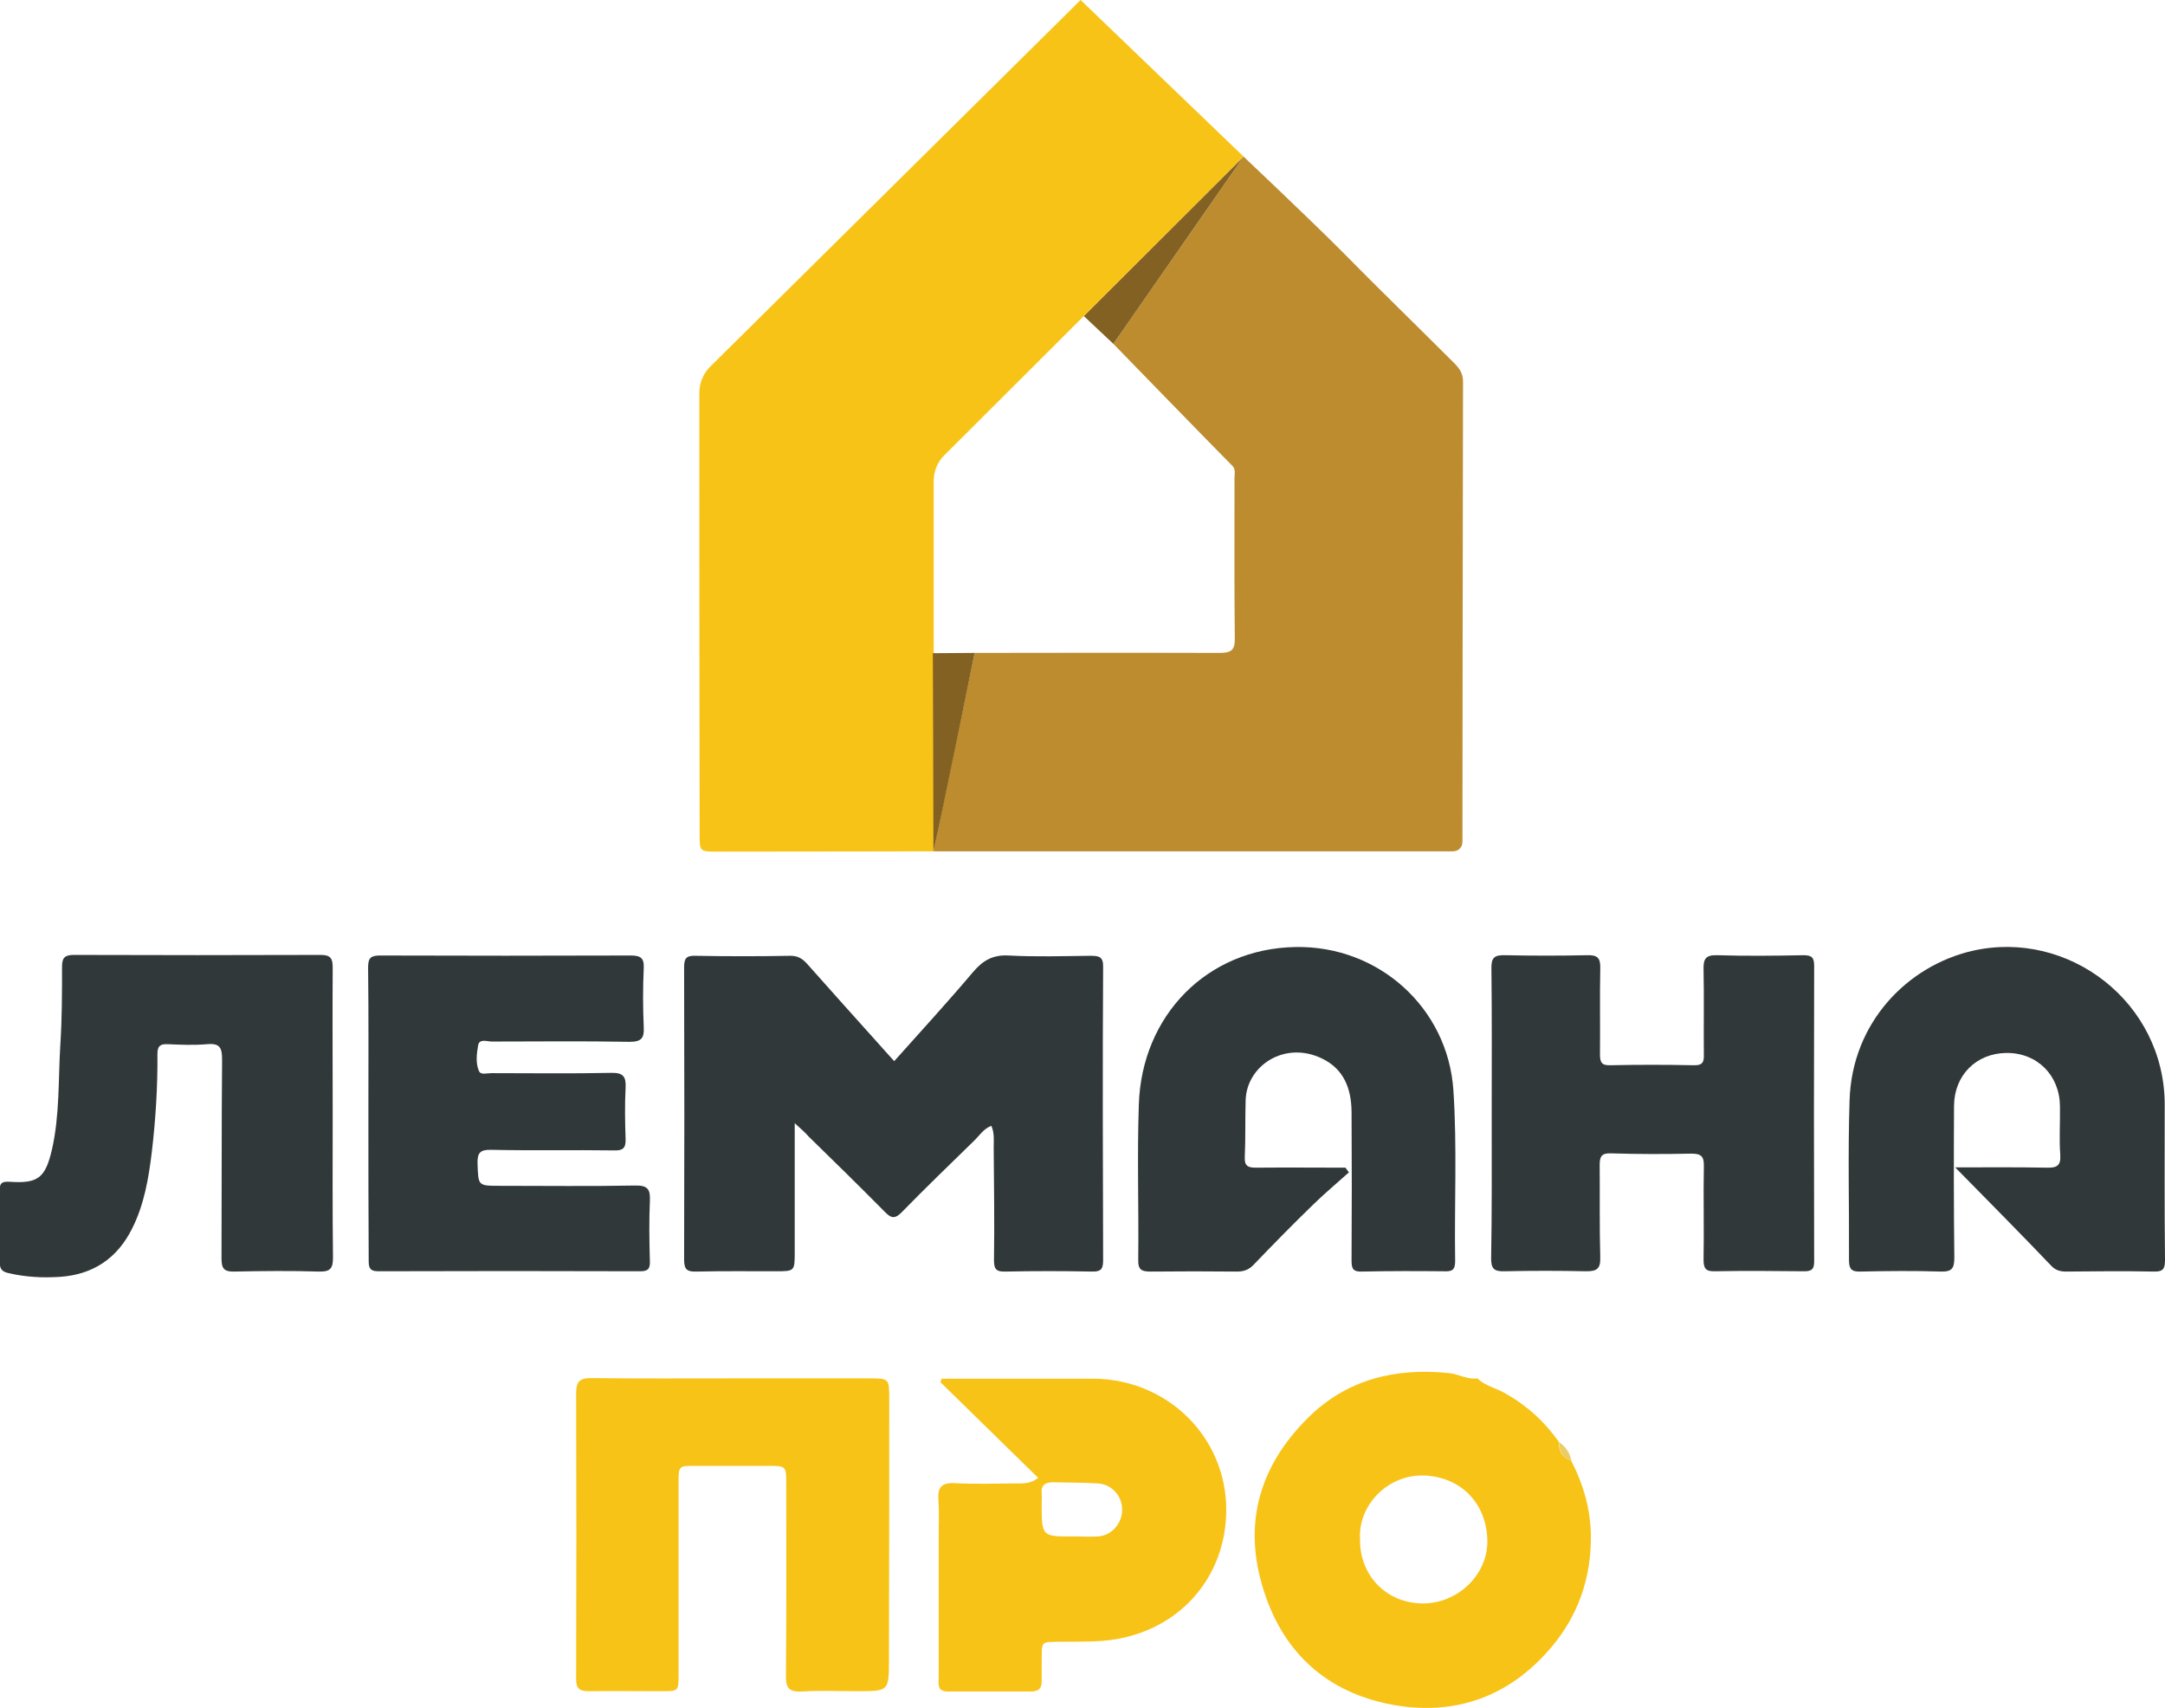 <?xml version="1.0" encoding="utf-8"?>
<!-- Generator: Adobe Illustrator 26.5.0, SVG Export Plug-In . SVG Version: 6.00 Build 0)  -->
<svg version="1.1" id="Слой_1" xmlns="http://www.w3.org/2000/svg" xmlns:xlink="http://www.w3.org/1999/xlink" x="0px" y="0px"
	 viewBox="0 0 739.9 583.5" style="enable-background:new 0 0 739.9 583.5;" xml:space="preserve">
<style type="text/css">
	.st0{fill:#31383A;}
	.st1{fill:#BD8C2F;}
	.st2{fill:#826123;}
	.st3{fill:#FDC111;}
	.st4{fill:#F8C317;}
	.st5{fill:#EBCD68;}
</style>
<g>
	<path class="st0" d="M271.6,383.8c0,15.6,0,29.7,0,43.9c0,6.7,0,6.7-6.5,6.7c-9,0-18-0.1-27,0.1c-3.1,0.1-4.3-0.5-4.3-4
		c0.1-33.3,0.1-66.7,0-100c0-3.1,0.8-4,3.9-3.9c10.8,0.2,21.7,0.2,32.5,0c2.5,0,4,1,5.5,2.6c8.7,9.8,17.5,19.6,26.3,29.4
		c1.1,1.2,2.2,2.5,3.6,4c9.1-10.2,18.2-20.1,26.9-30.4c3.4-4,6.8-6,12.2-5.7c9.3,0.5,18.7,0.2,28,0.1c2.9,0,4.4,0.3,4.3,3.9
		c-0.2,33.3-0.1,66.7,0,100c0,2.9-0.5,4.1-3.8,4c-9.8-0.2-19.7-0.2-29.5,0c-3,0.1-4-0.6-4-3.8c0.2-12.8,0-25.7-0.1-38.5
		c0-2.5,0.3-5-0.8-7.5c-2.7,1-4.1,3.4-6,5.2c-8.2,8-16.5,16-24.5,24.2c-2.6,2.7-3.9,2.1-6.1-0.2c-8.5-8.6-17.2-17.1-25.9-25.6
		C275.2,387,273.8,385.8,271.6,383.8z"/>
	<path class="st0" d="M509.8,380.6c0-16.5,0.1-33-0.1-49.5c-0.1-3.9,1-4.8,4.7-4.7c9.3,0.2,18.7,0.2,28,0c3.4-0.1,4.6,0.8,4.5,4.4
		c-0.2,9.8,0,19.7-0.1,29.5c0,2.7,0.6,3.8,3.5,3.7c9.5-0.2,19-0.2,28.5,0c3,0.1,3.6-1,3.5-3.7c-0.1-9.7,0.1-19.3-0.1-29
		c-0.1-3.6,0.7-5,4.6-4.9c9.8,0.3,19.7,0.2,29.5,0c2.8,0,3.7,0.7,3.7,3.6c-0.1,33.7-0.1,67.3,0,101c0,2.7-0.8,3.4-3.4,3.4
		c-10.2-0.1-20.3-0.2-30.5,0c-3.2,0.1-3.9-1-3.9-4c0.2-10.7-0.1-21.3,0.1-32c0.1-3.4-1.1-4.2-4.3-4.2c-9.2,0.2-18.3,0.2-27.5-0.1
		c-3.3-0.1-3.8,1.2-3.8,4.1c0.1,10.5-0.1,21,0.2,31.5c0.1,3.9-1.2,4.7-4.8,4.7c-9.3-0.2-18.7-0.2-28,0c-3.5,0.1-4.5-0.9-4.5-4.4
		C509.9,413.6,509.8,397.1,509.8,380.6z"/>
	<path class="st0" d="M113.7,380.7c0,16.3-0.1,32.6,0.1,49c0,3.7-0.9,4.9-4.7,4.8c-9.7-0.3-19.3-0.2-29,0c-3.6,0.1-4.4-1.1-4.4-4.5
		c0.1-22.6,0-45.3,0.2-67.9c0-4-0.7-5.7-5.1-5.3c-4.5,0.4-9,0.2-13.5,0c-2.5-0.1-3.5,0.6-3.5,3.3c0.1,11.2-0.6,22.3-1.9,33.4
		c-1.1,9.1-2.6,18.1-6.8,26.4c-5,10-13.2,15.6-24.5,16.4c-6,0.4-11.9,0.1-17.8-1.3c-2.2-0.5-2.9-1.5-2.9-3.8
		c0.1-8.2,0.1-16.3,0-24.5c0-2.4,0.7-3,3.2-2.9c9.9,0.7,12.4-1.2,14.7-11.2c2.6-11.6,2.1-23.5,2.8-35.3c0.6-9,0.6-18,0.6-27
		c0-3,0.9-4,4-4c28.1,0.1,56.3,0.1,84.4,0c3.4,0,4.1,1.2,4.1,4.3C113.6,347.4,113.7,364.1,113.7,380.7z"/>
	<path class="st0" d="M668.2,398.9c11.2,0,21.1-0.1,31.1,0.1c3.5,0.1,5.1-0.5,4.8-4.5c-0.4-5.5,0-11-0.1-16.5
		c-0.1-10.6-7.8-18.3-18.3-18.2c-10.3,0.1-17.8,7.6-17.9,18c-0.1,17.3-0.1,34.6,0.1,51.9c0,3.7-0.8,4.9-4.6,4.8
		c-9.1-0.3-18.3-0.2-27.5,0c-3.1,0.1-3.9-0.9-3.9-4c0.1-18.2-0.4-36.3,0.2-54.5c0.8-26.6,19.8-46,42-51.1
		c32.9-7.5,65.7,17.7,65.7,52.6c0,17.7-0.1,35.3,0.1,53c0,3-0.6,4.1-3.8,4c-10-0.2-20-0.1-30,0c-1.9,0-3.5-0.4-4.9-1.8
		C690.6,421.6,679.8,410.7,668.2,398.9z"/>
	<path class="st0" d="M125.9,380.6c0-16.7,0.1-33.3-0.1-50c0-3.4,1-4.1,4.2-4.1c28.5,0.1,57,0.1,85.5,0c3.4,0,4.7,0.8,4.5,4.4
		c-0.3,6.7-0.3,13.3,0,20c0.2,3.8-0.7,5.1-4.9,5.1c-15.7-0.3-31.3-0.1-47-0.1c-1.6,0-4.3-1.1-4.7,1.3c-0.5,2.9-0.9,6.1,0.3,8.8
		c0.6,1.4,2.7,0.7,4.2,0.7c13.7,0,27.3,0.2,41-0.1c4.1-0.1,5.1,1.3,4.9,5.1c-0.3,5.8-0.2,11.7,0,17.5c0.1,3.1-0.9,4-3.9,3.9
		c-14-0.2-28,0.1-42-0.2c-3.8-0.1-4.8,1-4.7,4.7c0.3,7.6,0,7.6,7.8,7.6c15.3,0,30.7,0.2,46-0.1c4.3-0.1,5.3,1.2,5.1,5.3
		c-0.3,6.8-0.2,13.7,0,20.5c0.1,2.6-0.6,3.5-3.3,3.5c-29.8-0.1-59.6-0.1-89.5,0c-3.2,0-3.3-1.5-3.3-3.9
		C125.9,413.9,125.9,397.2,125.9,380.6z"/>
	<path class="st0" d="M461,400.6c-4,3.6-8.2,7.1-12.1,10.9c-6.9,6.7-13.7,13.6-20.4,20.6c-1.6,1.7-3.3,2.4-5.7,2.4
		c-9.8-0.1-19.7-0.1-29.5,0c-3.1,0-4.4-0.5-4.3-4.1c0.2-17.7-0.4-35.3,0.2-53c1-30.4,23.3-53.3,53.6-53.8
		c28.4-0.5,52,20.8,53.9,48.9c1.3,19.4,0.3,39,0.6,58.5c0,3.2-1.3,3.5-3.9,3.4c-9.3-0.1-18.7-0.1-28,0.1c-3,0.1-3.5-1-3.5-3.7
		c0.1-17,0.1-34,0-51c-0.1-7.8-2.6-14.5-10.1-18.1c-12.8-6.2-25.8,2.5-26.1,14.3c-0.2,6.5,0,13-0.3,19.5c-0.1,3.1,1.3,3.5,3.9,3.5
		c10.2-0.1,20.3,0,30.5,0C460.2,399.5,460.6,400.1,461,400.6z"/>
	<path class="st1" d="M458.7,86c12.6,12.8,25.5,25.3,38.2,38c1.8,1.8,3.1,3.5,3.1,6.4c-0.1,47.3-0.2,139.2-0.2,157.3
		c0,1.8-1.4,3.2-3.2,3.2H319l14.1-67.8c0,0,55.9-0.1,83.8,0c3.9,0,5.2-1,5.1-5c-0.2-18.3-0.1-36.6-0.1-54.9c0-1.4,0.5-3-0.9-4.2
		c-6-6-40.5-41.5-40.5-41.5l44.5-64C425,53.5,449.1,76.3,458.7,86z"/>
	<polygon class="st2" points="425,53.5 380.5,117.5 370.4,108 	"/>
	<path class="st3" d="M369,107C369,107,369,107,369,107C369,107,369,107,369,107C369,107,369,107,369,107C369,107,369,107,369,107z"
		/>
	<path class="st4" d="M369.3,0L242.7,125.3c-2.4,2.4-3.7,5.6-3.7,9c0,21.8,0,105.6,0.1,150.6c0,6.1,0,6.1,6,6.1
		c26.8,0,74-0.1,74-0.1V164.4c0-3.4,1.3-6.6,3.7-8.9L425,53.5L369.3,0z M369,107C369,107,369,107,369,107C369,107,369,107,369,107
		C369,107,369,107,369,107C369,107,369,107,369,107z M369,107C369,107,369,107,369,107L369,107C369,107,369,107,369,107z"/>
	<path class="st4" d="M250.1,471c15.7,0,31.3,0,47,0c6.7,0,6.8,0,6.8,7c0,29.7,0,59.3-0.1,89c0,10.9,0,10.9-10.8,10.9
		c-6.3,0-12.7-0.3-19,0.1c-4.1,0.2-5.5-1-5.4-5.3c0.2-21.8,0.1-43.7,0.1-65.5c0-6.3,0-6.3-6.2-6.3c-8.3,0-16.7,0-25,0
		c-5.5,0-5.6,0-5.6,5.6c0,21.8,0,43.7,0,65.5c0,5.9,0,5.9-5.7,5.9c-8.3,0-16.7-0.1-25,0c-3.2,0-4.4-1-4.3-4.3
		c0.1-32.5,0.1-65,0-97.5c0-4.1,1.3-5.3,5.4-5.2C218.1,471.1,234.1,471,250.1,471z"/>
	<path class="st4" d="M354.8,505c-11.3-11-22.3-21.9-33.4-32.7c0.1-0.4,0.3-0.8,0.4-1.2c2.1,0,4.1,0,6.2,0c15.2,0,30.3,0,45.5,0
		c27.6,0.1,48.7,23.3,45.2,50.8c-2.3,18.3-15.1,33.1-34.2,37.6c-7,1.7-13.9,1.4-20.8,1.5c-8.8,0.1-7.5-0.7-7.7,7.9
		c0,1.8,0,3.7,0,5.5c0.1,2.5-1.1,3.6-3.6,3.6c-9.5,0-19,0-28.5,0c-3.8,0-3.1-2.7-3.1-4.9c0-16.2,0-32.3,0-48.5c0-4,0.2-8-0.1-12
		c-0.3-4.2,0.9-6,5.5-5.8c7.5,0.4,15,0.1,22.5,0.1C350.4,506.8,352.3,506.9,354.8,505z M367.4,525c2.7,0,5.3,0.2,8,0
		c4.6-0.4,8.1-4.5,8.1-9.1c0-4.8-3.6-8.7-8.2-9c-5.1-0.3-10.3-0.3-15.5-0.4c-2.6,0-4.1,1-3.8,3.9c0.1,1.2,0,2.3,0,3.5
		C356,525.1,356,525.1,367.4,525z"/>
	<path class="st2" d="M318.8,223.2l14.3-0.1c0,0-11.4,56.1-14.1,67.8C319,270.4,318.8,223.2,318.8,223.2z"/>
	<path class="st4" d="M504.9,471c2.7,2.6,6.4,3.3,9.5,5.1c7.5,4.2,13.6,9.8,18.5,16.8c-0.3,3.1,1,5.1,4,6.1
		c4.2,8.1,6.7,16.7,6.8,25.8c0.1,14.4-4.3,27.3-13.8,38.4c-14,16.4-32.2,23-53,19.5c-21.3-3.6-36.8-15.9-44.2-36.8
		c-8.4-23.5-3.1-44.2,14.4-61.5c13.2-13.1,29.9-17.1,48.1-15.2C498.5,469.5,501.5,471.5,504.9,471L504.9,471z M464.8,525.9
		c-0.2,12.4,8.9,21.8,21.2,22c12,0.2,22.7-9.8,22.3-21.8c-0.4-12.6-9.1-21.3-21.3-21.9C474.3,503.6,464.1,514.4,464.8,525.9z"/>
	<path class="st5" d="M537,499c-3-0.9-4.3-2.9-4-6.1C535.1,494.4,536.5,496.4,537,499z"/>
</g>
<path class="st3" d="M319,287.8"/>
</svg>
